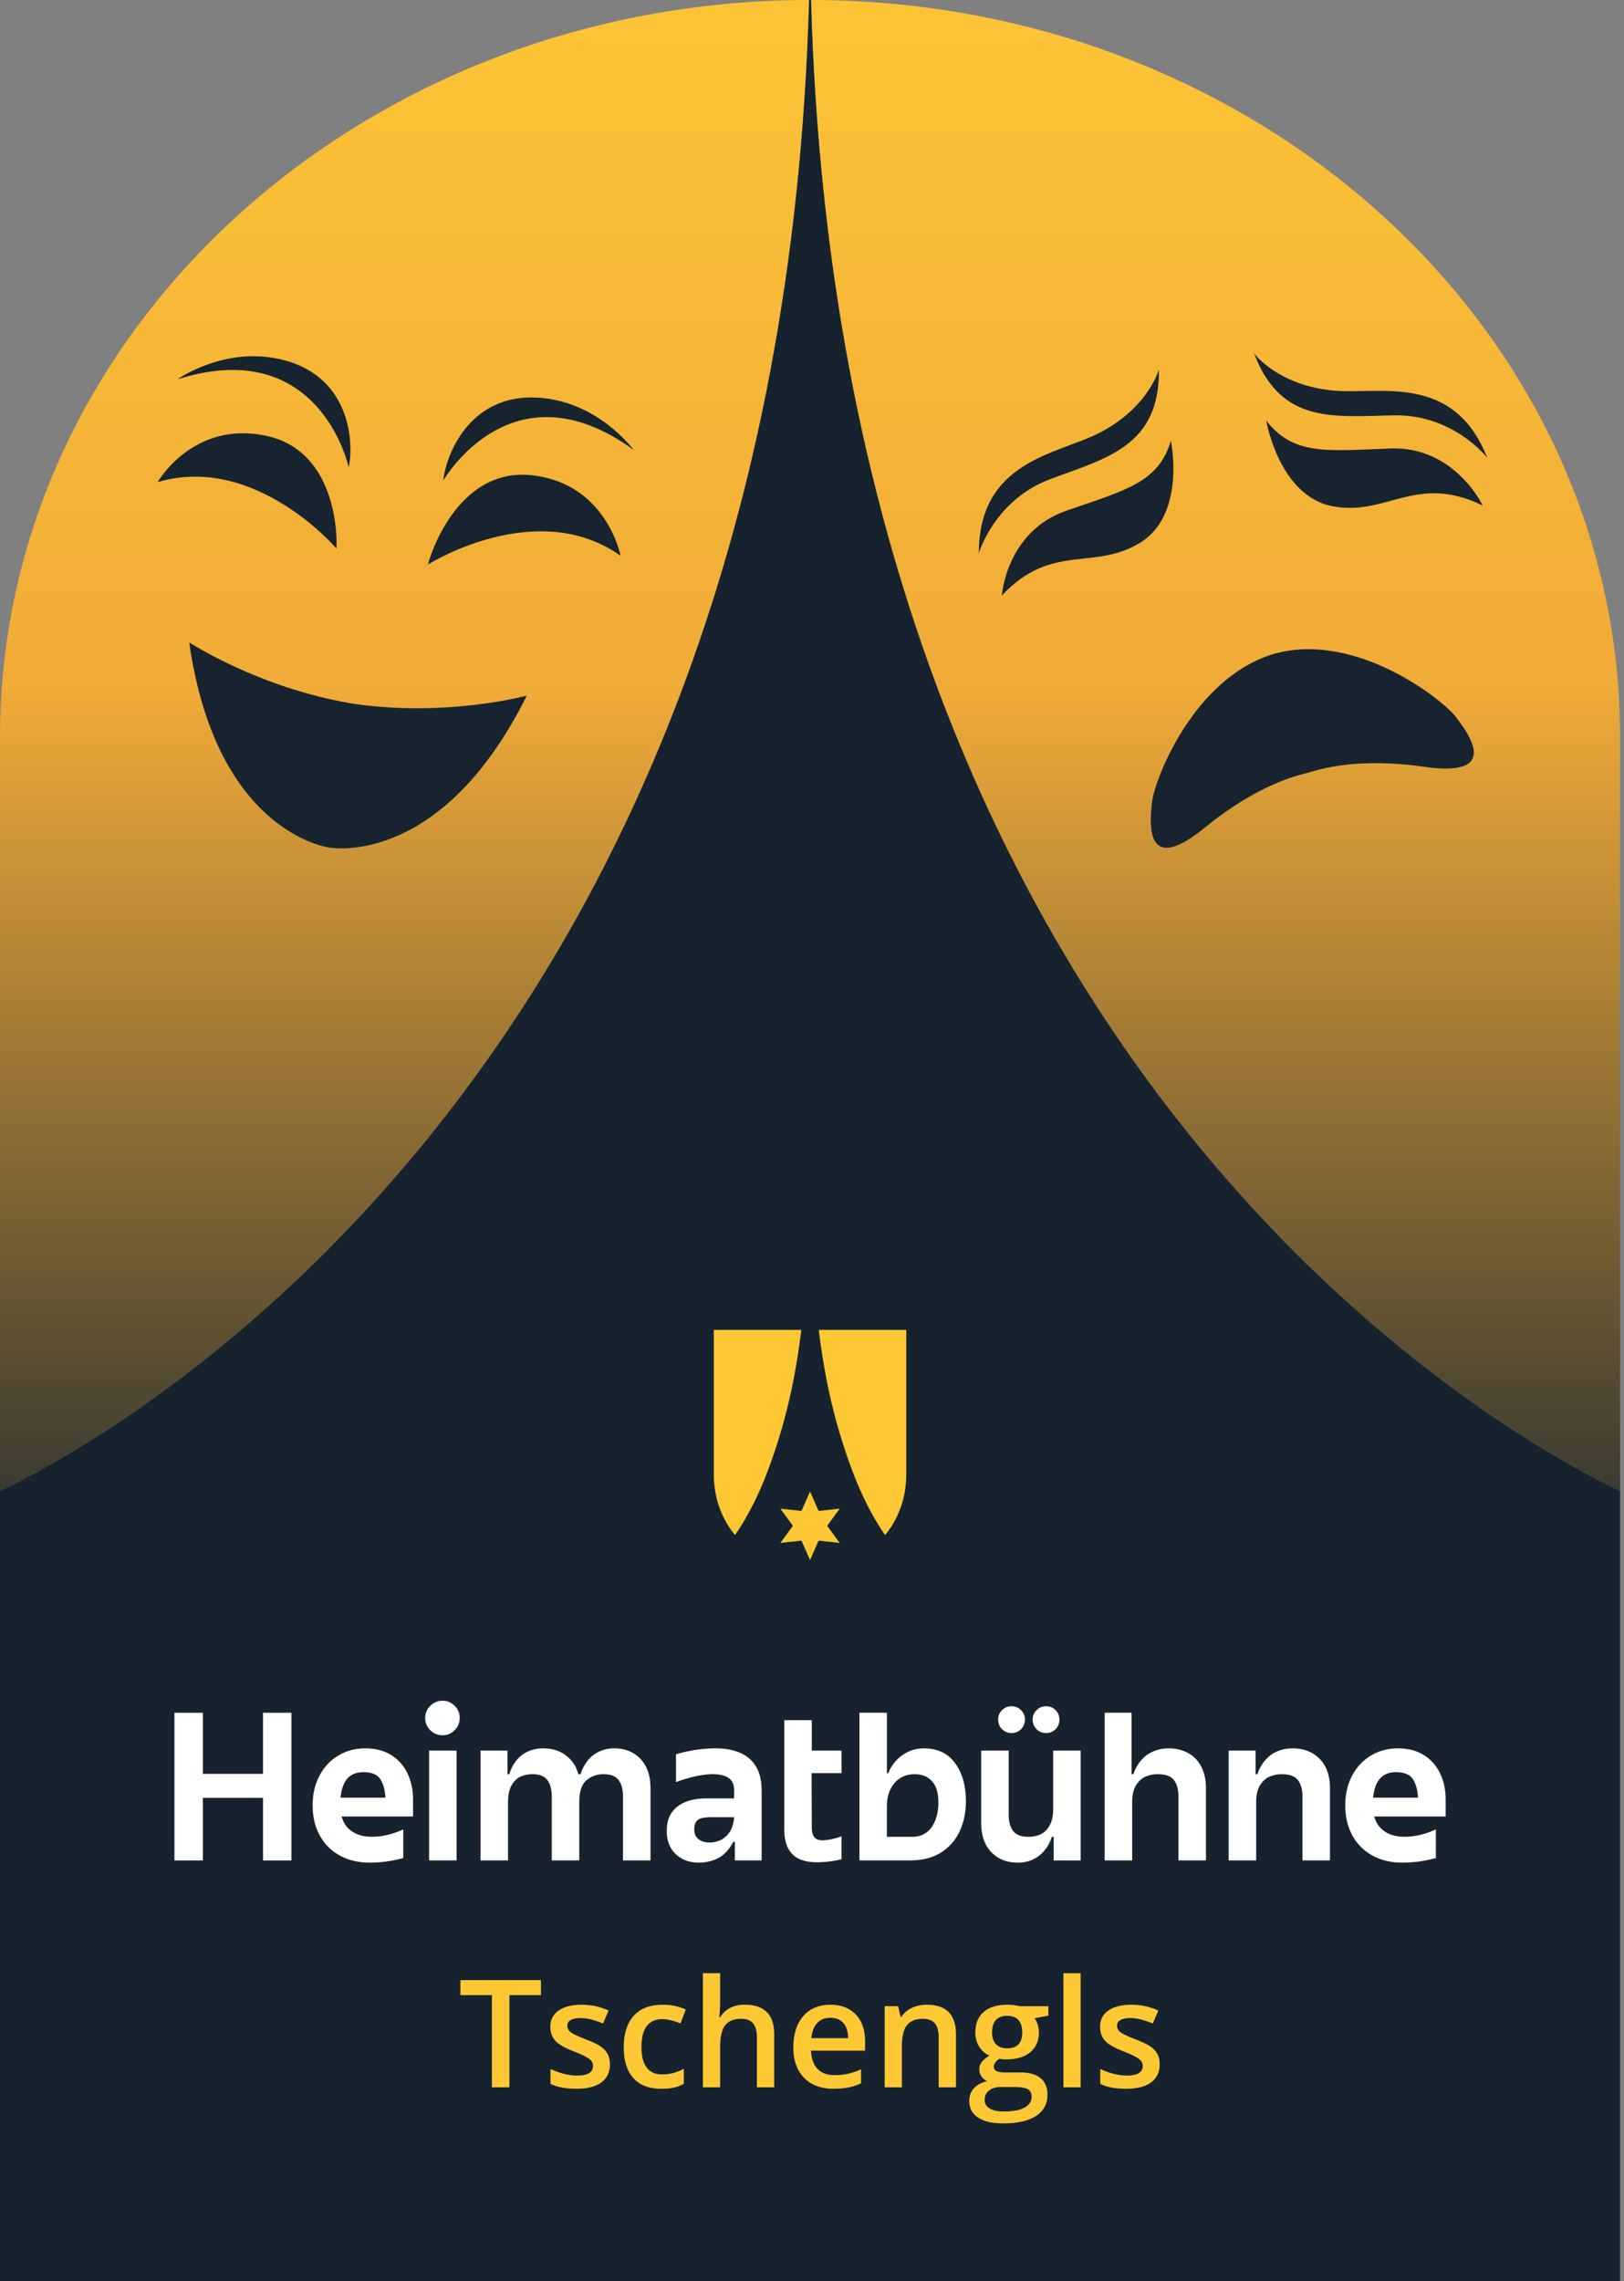 <svg xmlns="http://www.w3.org/2000/svg" width="386" height="542" fill="none" xmlns:v="https://vecta.io/nano"><rect width="100%" height="100%" fill="#808080" stroke="none"/><g clip-path="url(#C)"><path d="M0 244.885v109.356C27.612 341.069 185.273 254.851 192.314 0 86.394.11.51 78.001.006 174.244H0v39.167" fill="url(#A)"/><path d="M385.07 212.915v-37.82-.851h-.006c-.271-51.988-25.457-98.619-65.256-130.532-10.267-8.232-21.505-15.485-33.539-21.598C258.594 8.062 226.708.039 192.765 0c7.041 254.842 164.708 341.063 192.308 354.241V244.38" fill="url(#B)"/><path d="M192.765 0h-.23-.224C185.273 254.851 27.612 341.069 0 354.243v187.76h385.07v-187.76C357.473 341.063 199.806 254.845 192.765 0z" fill="#16232f"/><g fill="#fff"><path d="M41.461 437.569v-30.635h6.755v14.517h14.297v-14.517h6.754v35.088h-6.754v-14.87H48.216v14.87h-6.754v-4.453zm39.387 3.331c-2.047-1.095-3.647-2.674-4.802-4.737s-1.731-4.48-1.731-7.259c0-2.632.54-4.969 1.624-7.017s2.573-3.641 4.474-4.781 4.035-1.711 6.402-1.711 4.489.535 6.184 1.6 2.982 2.522 3.859 4.364 1.316 3.919 1.316 6.229v3.991H81.2c.293 1.083.782 1.982 1.469 2.698s1.513 1.25 2.477 1.6 2.048.525 3.244.525 2.427-.146 3.683-.439a19.35 19.35 0 0 0 3.773-1.316v6.799c-2.633.732-5.292 1.096-7.981 1.096s-4.973-.55-7.017-1.645v.003zm5.483-13.793h5.262c-.087-1.871-.499-3.348-1.227-4.429s-2.062-1.624-3.991-1.624c-1.2 0-2.185.263-2.961.788s-1.352 1.236-1.731 2.128-.63 1.938-.746 3.137h5.394zm15.942-16.031a3.96 3.96 0 0 1-1.206-2.916c0-1.14.403-2.068 1.206-2.871a3.97 3.97 0 0 1 2.916-1.206c1.14 0 2.068.403 2.874 1.206s1.206 1.761 1.206 2.871a4.02 4.02 0 0 1-1.206 2.916c-.806.806-1.761 1.206-2.874 1.206s-2.113-.403-2.916-1.206zm-.284 27.281v-22.433h6.534v26.095h-6.534v-3.662zm12.235-22.433h6.402v5.614h.439c.203-.701.469-1.343.788-1.931s.686-1.11 1.095-1.579a6.89 6.89 0 0 1 1.776-1.492 8.41 8.41 0 0 1 2.063-.857c.716-.191 1.468-.284 2.259-.284 2.457 0 4.444.702 5.964 2.105a6.64 6.64 0 0 1 .988 1.029c.307.394.576.812.812 1.251a13.25 13.25 0 0 1 .656 1.755h.526a9.36 9.36 0 0 1 .787-1.865 11.15 11.15 0 0 1 1.054-1.559 7.62 7.62 0 0 1 2.764-2.038 8.44 8.44 0 0 1 3.376-.681c2.573 0 4.656.833 6.25 2.502s2.391 3.99 2.391 6.972v17.15h-6.537v-15.132c0-1.726-.352-3.048-1.054-3.97s-1.886-1.382-3.551-1.382c-1.579 0-2.94.484-4.081 1.448s-1.71 2.719-1.71 5.262v13.771h-6.537v-15.132c0-1.726-.352-3.048-1.053-3.97s-1.887-1.382-3.552-1.382c-.964 0-1.88.182-2.74.549s-1.588 1.045-2.17 2.039-.877 2.37-.877 4.122v13.771h-6.534v-26.095l.006.009zm46.404 24.603c-1.433-1.343-2.149-3.188-2.149-5.528 0-2.543.839-4.465 2.522-5.766s4.015-1.952 6.996-1.952h6.492v-1.932c0-1.372-.445-2.351-1.337-2.939s-2.143-.878-3.749-.878c-1.053 0-2.34.146-3.859.439a36 36 0 0 0-4.868 1.447v-6.623c3.244-.934 6.36-1.403 9.342-1.403 2.28 0 4.238.353 5.877 1.054s2.901 1.791 3.794 3.268 1.337 3.37 1.337 5.68v16.622h-6.361v-4.429h-.352c-.994 1.842-2.185 3.128-3.576 3.859s-2.931 1.096-4.626 1.096c-2.224 0-4.05-.672-5.483-2.018v.003zm10.527-3.289c.818-.352 1.549-.973 2.194-1.866s1.024-2.098 1.14-3.617h-5.307c-.964 0-1.74.065-2.325.197s-1.039.409-1.361.833-.483 1.044-.483 1.865c0 .994.328 1.761.988 2.301s1.584.812 2.784.812c.761 0 1.549-.176 2.37-.525zm18.816 4.429c-1.14-.525-2.018-1.367-2.632-2.522s-.923-2.653-.923-4.495v-25.964h6.534v7.238h7.062v5.351h-7.107v.394l.045 12.5c0 .732.095 1.323.286 1.776s.469.782.833.988.827.308 1.382.308c.526 0 1.2-.072 2.018-.221l1.251-.308a11.79 11.79 0 0 0 1.292-.438v5.483c-2.077.468-4.006.701-5.791.701s-3.113-.263-4.253-.788l.003-.003zm14.297-34.736h6.537v14.386h.307a9.65 9.65 0 0 1 1.887-3.006c.817-.892 1.79-1.599 2.916-2.128s2.346-.788 3.662-.788c3.244 0 5.725 1.17 7.435 3.51s2.567 5.352 2.567 9.035c0 2.603-.484 4.964-1.448 7.083s-2.441 3.815-4.429 5.089-4.474 1.907-7.456 1.907h-11.975v-35.088h-.003zm12.632 29.474c1.286 0 2.39-.343 3.31-1.03s1.623-1.65 2.104-2.895.722-2.668.722-4.277c0-2.221-.504-3.889-1.513-5s-2.376-1.665-4.101-1.665c-2.018 0-3.626.71-4.823 2.128s-1.797 3.253-1.797 5.504v7.238h6.098v-.003zm18.705 3.641c-1.594-1.665-2.391-3.99-2.391-6.972v-17.15h6.537v15.132c0 1.726.352 3.048 1.054 3.97s1.916 1.382 3.641 1.382a7.04 7.04 0 0 0 2.785-.549c.862-.364 1.594-1.045 2.194-2.039s.898-2.37.898-4.122v-13.771h6.534v26.095h-6.403v-5.614h-.438a9.94 9.94 0 0 1-.899 2.018c-.367.615-.782 1.17-1.25 1.665-.499.526-1.054.973-1.666 1.337a7.74 7.74 0 0 1-1.997.833c-.716.191-1.468.284-2.259.284-2.633 0-4.746-.833-6.337-2.501l-.003.002zm2.567-29.211c-.615-.615-.922-1.373-.922-2.281s.307-1.623.922-2.235 1.373-.923 2.28-.923a2.99 2.99 0 0 1 2.236.923c.612.615.922 1.361.922 2.235s-.307 1.666-.922 2.281-1.361.922-2.236.922a3.15 3.15 0 0 1-2.28-.922zm8.202 0c-.615-.615-.922-1.373-.922-2.281s.307-1.623.922-2.235 1.373-.923 2.281-.923 1.623.308 2.235.923.922 1.361.922 2.235-.307 1.666-.922 2.281-1.361.922-2.235.922a3.15 3.15 0 0 1-2.281-.922zm16.184-3.904h6.402v14.604h.439a9.22 9.22 0 0 1 .877-1.973c.352-.585.746-1.11 1.185-1.579a6.99 6.99 0 0 1 1.821-1.447 9.06 9.06 0 0 1 2.149-.857c.746-.191 1.498-.284 2.259-.284 1.782 0 3.349.367 4.692 1.096s2.391 1.814 3.137 3.244 1.12 3.143 1.12 5.131v17.15h-6.534v-15.132c0-1.726-.367-3.048-1.095-3.97s-2.003-1.382-3.815-1.382a7.51 7.51 0 0 0-2.85.549c-.908.367-1.675 1.045-2.302 2.039s-.943 2.37-.943 4.122v13.771h-6.533v-35.088l-.009.006zm29.471 8.993h6.402v5.614h.439c.233-.731.526-1.388.878-1.973s.746-1.11 1.185-1.579a7.3 7.3 0 0 1 2.829-1.952c1.096-.424 2.23-.636 3.4-.636 2.719 0 4.889.833 6.513 2.502s2.435 3.99 2.435 6.972v17.15h-6.533V426.89c0-1.726-.368-3.048-1.096-3.97s-2.003-1.382-3.814-1.382a7.52 7.52 0 0 0-2.851.549c-.907.367-1.674 1.045-2.301 2.039s-.943 2.37-.943 4.122v13.771h-6.534v-26.095h-.009zm34.256 24.976c-2.047-1.095-3.647-2.674-4.802-4.737s-1.731-4.48-1.731-7.259c0-2.632.54-4.969 1.623-7.017s2.573-3.641 4.474-4.781 4.036-1.711 6.403-1.711 4.489.535 6.184 1.6 2.982 2.522 3.86 4.364 1.316 3.919 1.316 6.229v3.991h-16.975c.293 1.083.782 1.982 1.469 2.698a6.41 6.41 0 0 0 2.477 1.6c.964.352 2.048.525 3.245.525s2.426-.146 3.683-.439 2.513-.731 3.773-1.316v6.799a29.66 29.66 0 0 1-7.982 1.096c-2.689 0-4.972-.55-7.017-1.645v.003zm5.483-13.793h5.262c-.086-1.871-.498-3.348-1.226-4.429s-2.063-1.624-3.991-1.624c-1.2 0-2.185.263-2.961.788s-1.352 1.236-1.731 2.128-.63 1.938-.746 3.137h5.393z"/></g><g fill="#fdc834"><path d="M190.458 315.976c-1.042 8.581-2.651 17.004-5.176 25.236-2.528 8.241-5.587 16.243-10.578 23.502-1.695-2.036-2.841-4.182-3.689-6.498-.979-2.677-1.361-5.45-1.355-8.297v-33.94h20.798v-.003zm4.157 0c1.042 8.581 2.651 17.004 5.176 25.236 2.528 8.241 5.588 16.243 10.578 23.502 1.695-2.036 2.842-4.182 3.689-6.498.979-2.677 1.361-5.45 1.355-8.297v-33.94h-20.798v-.003zm1.991 46.538l2.979 4.072-5.014-.547-2.036 4.618-2.036-4.618-5.014.547 2.979-4.072-2.979-4.068 5.014.543 2.036-4.614 2.036 4.614 5.014-.543-2.979 4.068zm-75.523 133.41h-4.164v-21.896h-7.489v-3.57h19.145v3.57h-7.489v21.896h-.003zm23.899-5.486c0 1.881-.687 3.325-2.057 4.328s-3.334 1.507-5.889 1.507-4.626-.388-6.184-1.167v-3.537c2.265 1.045 4.373 1.567 6.322 1.567 2.519 0 3.778-.761 3.778-2.283 0-.486-.14-.895-.417-1.221s-.738-.662-1.376-1.008-1.529-.744-2.666-1.185c-2.218-.86-3.719-1.72-4.504-2.579s-1.176-1.973-1.176-3.346c0-1.648.666-2.928 1.994-3.842s3.137-1.367 5.426-1.367 4.409.46 6.426 1.376l-1.325 3.084c-2.08-.86-3.826-1.29-5.244-1.29-2.161 0-3.241.615-3.241 1.848 0 .603.28 1.116.844 1.534s1.791.994 3.683 1.725c1.591.615 2.746 1.179 3.466 1.69s1.253 1.101 1.603 1.767.522 1.465.522 2.393l.015.006zm12.193 5.835c-2.917 0-5.131-.85-6.645-2.551s-2.274-4.143-2.274-7.325.794-5.731 2.379-7.474 3.877-2.612 6.871-2.612c2.033 0 3.862.376 5.486 1.132l-1.236 3.292c-1.731-.675-3.158-1.009-4.286-1.009-3.334 0-4.999 2.212-4.999 6.638 0 2.161.414 3.782 1.244 4.868s2.048 1.63 3.651 1.63c1.823 0 3.548-.454 5.172-1.358v3.57c-.731.429-1.513.737-2.343.922s-1.838.277-3.023.277h.003zm26.842-.349h-4.11v-11.846c0-1.487-.299-2.597-.899-3.328s-1.549-1.099-2.847-1.099c-1.72 0-2.982.514-3.788 1.54s-1.212 2.749-1.212 5.164v9.563h-4.092v-27.104h4.092v6.879c0 1.105-.068 2.284-.209 3.537h.263c.558-.928 1.331-1.647 2.325-2.161s2.152-.767 3.474-.767c4.668 0 7.003 2.352 7.003 7.056v12.56.006zm14.112.349c-2.997 0-5.34-.874-7.03-2.62s-2.534-4.155-2.534-7.22.785-5.621 2.352-7.42 3.722-2.702 6.462-2.702c2.543 0 4.552.773 6.027 2.317s2.211 3.671 2.211 6.375v2.212H192.78c.057 1.868.564 3.307 1.516 4.31s2.292 1.507 4.024 1.507c1.137 0 2.196-.107 3.178-.322s2.036-.573 3.161-1.072v3.328c-1 .478-2.009.812-3.029 1.009s-2.188.296-3.501.296v.002zm-.75-16.86c-1.301 0-2.343.411-3.128 1.235s-1.25 2.027-1.403 3.606h8.746c-.024-1.591-.406-2.797-1.149-3.615s-1.764-1.226-3.066-1.226zm29.839 16.511h-4.11v-11.846c0-1.487-.299-2.597-.898-3.328s-1.55-1.099-2.848-1.099c-1.731 0-2.997.511-3.797 1.534s-1.202 2.734-1.202 5.14v9.599h-4.092v-19.266h3.205l.576 2.525h.209c.579-.917 1.406-1.627 2.475-2.125s2.253-.75 3.554-.75c4.621 0 6.934 2.352 6.934 7.056v12.56h-.006zm21.965-19.266v2.247l-3.292.609c.301.406.552.904.749 1.498s.295 1.221.295 1.881c0 1.985-.686 3.549-2.056 4.686s-3.257 1.707-5.662 1.707c-.615 0-1.173-.045-1.672-.14-.883.546-1.325 1.185-1.325 1.916 0 .442.206.773.618.994s1.17.331 2.274.331h3.361c2.125 0 3.74.454 4.841 1.358s1.654 2.212 1.654 3.919c0 2.182-.901 3.869-2.701 5.051s-4.403 1.776-7.805 1.776c-2.624 0-4.627-.466-6.009-1.394s-2.071-2.254-2.071-3.973c0-1.185.373-2.182 1.122-2.988s1.797-1.367 3.143-1.68c-.546-.233-.997-.606-1.349-1.123s-.531-1.059-.531-1.629c0-.72.203-1.328.609-1.83s1.008-.994 1.811-1.48c-1-.43-1.808-1.129-2.429-2.099s-.932-2.104-.932-3.405c0-2.09.66-3.71 1.976-4.859s3.197-1.726 5.636-1.726a13.84 13.84 0 0 1 1.716.114l1.349.236h6.671l.009.003zm-15.139 22.26c0 .883.397 1.561 1.194 2.039s1.913.713 3.352.713c2.23 0 3.889-.319 4.982-.958s1.638-1.487 1.638-2.543c0-.836-.298-1.433-.898-1.785s-1.711-.531-3.337-.531h-3.101c-1.173 0-2.105.274-2.797.826s-1.036 1.299-1.036 2.239h.003zm1.758-16.025c0 1.209.311 2.137.931 2.788s1.514.976 2.675.976c2.37 0 3.555-1.266 3.555-3.797 0-1.254-.293-2.221-.881-2.901s-1.477-1.018-2.674-1.018-2.081.337-2.692 1.009-.914 1.653-.914 2.943zm21.046 13.031h-4.092V468.82h4.092v27.104zm18.795-5.486c0 1.881-.687 3.325-2.057 4.328s-3.334 1.507-5.889 1.507-4.626-.388-6.184-1.167v-3.537c2.265 1.045 4.373 1.567 6.322 1.567 2.519 0 3.778-.761 3.778-2.283 0-.486-.14-.895-.418-1.221s-.737-.662-1.375-1.008-1.529-.744-2.666-1.185c-2.218-.86-3.719-1.72-4.504-2.579s-1.176-1.973-1.176-3.346c0-1.648.666-2.928 1.994-3.842s3.137-1.367 5.426-1.367 4.409.46 6.426 1.376l-1.325 3.084c-2.08-.86-3.826-1.29-5.244-1.29-2.161 0-3.241.615-3.241 1.848 0 .603.28 1.116.844 1.534s1.791.994 3.683 1.725c1.591.615 2.746 1.179 3.466 1.69s1.253 1.101 1.603 1.767.522 1.465.522 2.393l.015.006z"/></g><g fill="#17242f"><path d="M83.76 167.167c-22.23-3.694-38.789-14.544-38.789-14.544 6.282 44.08 31.645 48.508 33.26 48.747 1.61.271 27.108 3.862 46.978-36.094 0 0-19.158 5.219-41.448 1.894l-.001-.003zm-3.816-36.875s-19.268-22.574-42.462-15.759c0 0 8.356-14.679 25.752-11.002s16.918 25.432 16.709 26.763l.001-.002zm2.943-19.247S76.113 79.404 42.208 90.11c0 0 11.632-8.289 25.57-4.469 15.947 4.37 16.268 20.244 15.108 25.405l.001-.002zm18.856 23.072s25.703-16.239 45.751-2.088c0 0-3.305-17.219-21.159-19.121s-24.366 19.824-24.592 21.209zm3.614-19.937s16.287-28.386 45.263-7.277c0 0-8.509-11.696-22.974-12.44-16.553-.85-21.789 14.368-22.289 19.717zm132.76 27.33s1.037-15.239 15.379-20.186 21.828-6.738 24.811-16.589c0 0 3.673 17.502-7.351 24.236s-21.066-.091-32.841 12.54l.002-.001zm-5.469-10.084s3.694-12.612 16.986-17.589 26.044-7.777 25.822-26.072c0 0-2.447 9.161-14.398 15.209-9.849 4.984-28.369 6.515-28.408 28.451l-.002.001zm119.763-11.32s-6.647-14.143-21.965-13.55-23.017 1.656-29.489-6.629c0 0 3.063 18.044 15.928 20.382s19.761-7.885 35.526-.203zm1.081-11.342s-7.981-10.321-22.082-10.086-26.918 2.291-33.329-14.714c0 0 5.578 7.584 18.828 8.825 10.918 1.023 28.613-4.304 36.583 15.975zm-7.473 61.557c-3.046-3.991-23.318-20.14-42.709-15.113l-.007-.016c-.077.021-.152.049-.231.073s-.159.036-.238.058l.006.015c-19.213 5.683-28.4 30.007-28.987 35.004-.589 5.04-1.94 18.091 12.553 6.269 12.651-10.319 22.042-12.37 24.19-12.943l.238-.058c.154-.044.234-.074.234-.074 2.174-.608 11.244-3.696 27.362-1.358 18.465 2.679 10.661-7.833 7.589-11.857z"/></g></g><defs><linearGradient id="A" x1="96.157" y1="-25.111" x2="96.157" y2="393.666" gradientUnits="userSpaceOnUse"><stop stop-color="#fec835"/><stop offset=".45" stop-color="#f1ab38"/><stop offset="1" stop-color="#16232f"/></linearGradient><linearGradient id="B" x1="288.919" y1="-25.108" x2="288.919" y2="393.666" gradientUnits="userSpaceOnUse"><stop stop-color="#fec835"/><stop offset=".45" stop-color="#f1ab38"/><stop offset="1" stop-color="#16232f"/></linearGradient><clipPath id="C"><path fill="#fff" d="M0 0h385.07v542H0z"/></clipPath></defs></svg>